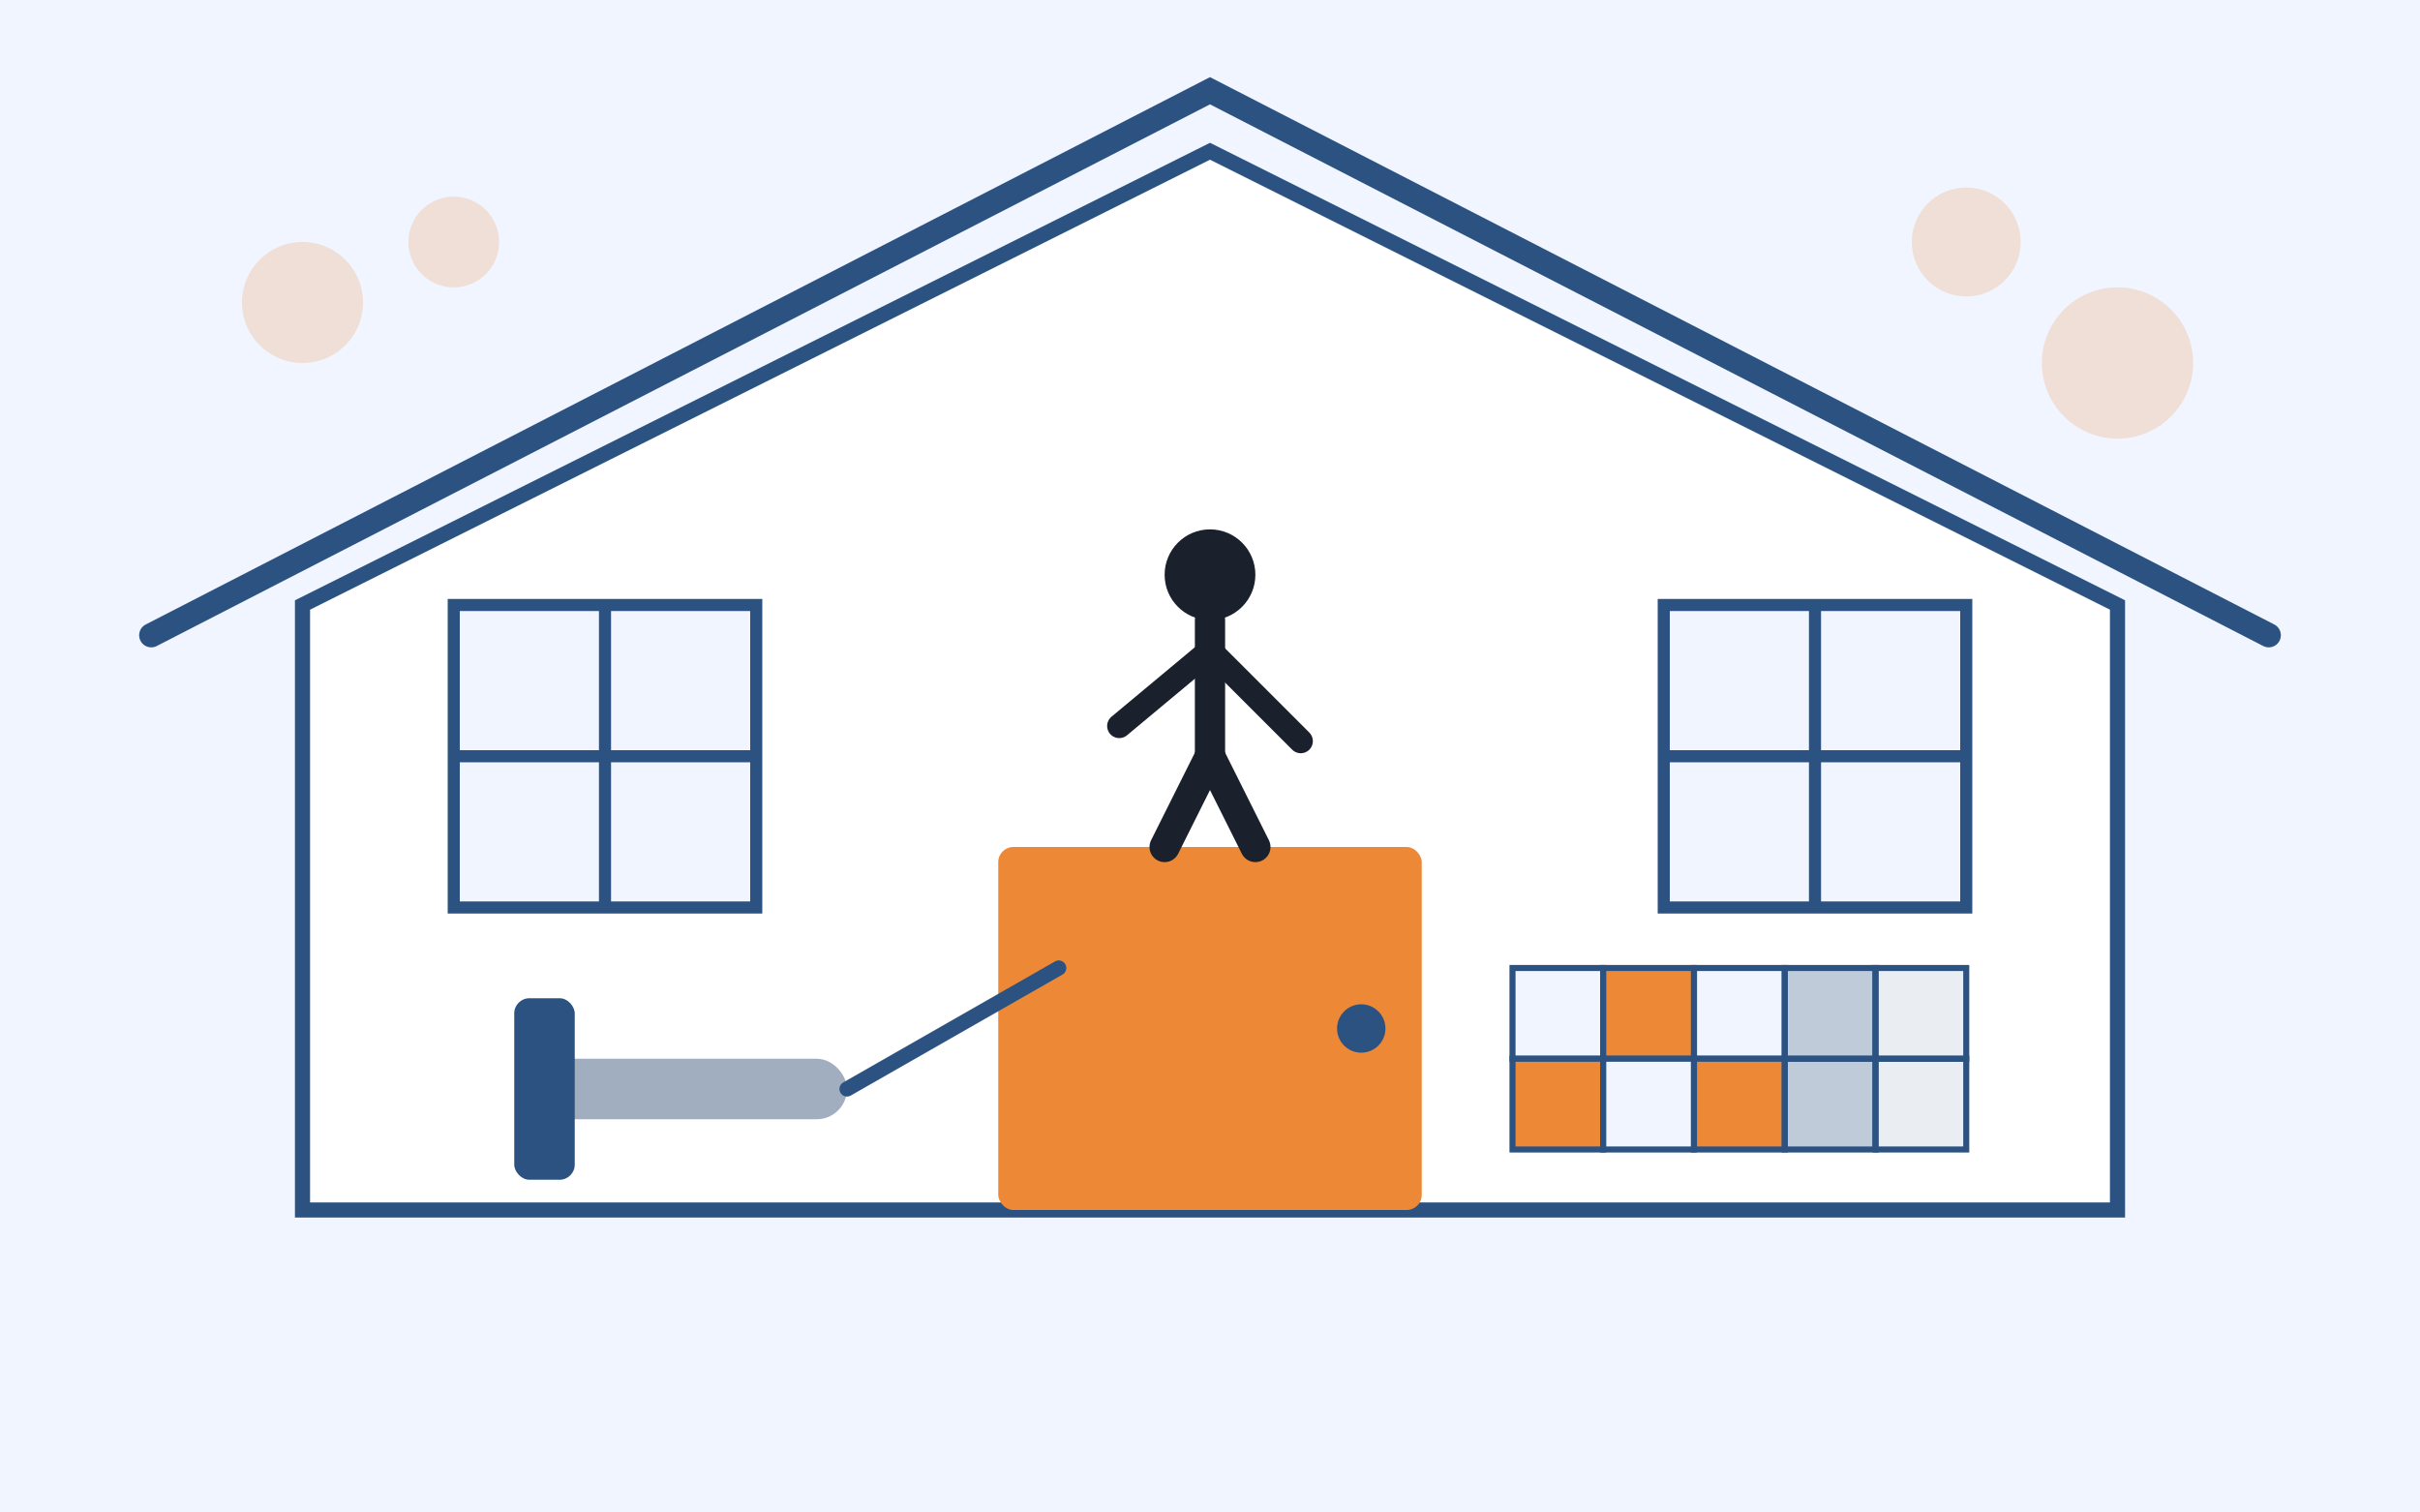 <svg xmlns="http://www.w3.org/2000/svg" viewBox="0 0 800 500" width="800" height="500">
  <!-- Background -->
  <rect width="800" height="500" fill="#f0f5ff"/>
  
  <!-- House outline -->
  <path d="M100,400 L100,200 L400,50 L700,200 L700,400 Z" fill="#fff" stroke="#2c5282" stroke-width="5"/>
  
  <!-- Roof -->
  <path d="M50,210 L400,30 L750,210" fill="none" stroke="#2c5282" stroke-width="8" stroke-linecap="round"/>
  
  <!-- Door -->
  <rect x="330" y="280" width="140" height="120" fill="#ed8936" rx="5"/>
  <circle cx="450" cy="340" r="8" fill="#2c5282"/>
  
  <!-- Windows -->
  <rect x="150" y="200" width="100" height="100" fill="#f0f5ff" stroke="#2c5282" stroke-width="4"/>
  <rect x="550" y="200" width="100" height="100" fill="#f0f5ff" stroke="#2c5282" stroke-width="4"/>
  
  <!-- Window panes -->
  <line x1="150" y1="250" x2="250" y2="250" stroke="#2c5282" stroke-width="4"/>
  <line x1="200" y1="200" x2="200" y2="300" stroke="#2c5282" stroke-width="4"/>
  <line x1="550" y1="250" x2="650" y2="250" stroke="#2c5282" stroke-width="4"/>
  <line x1="600" y1="200" x2="600" y2="300" stroke="#2c5282" stroke-width="4"/>
  
  <!-- Renovation elements -->
  <!-- Paint roller -->
  <rect x="180" y="350" width="100" height="20" rx="10" fill="#a0aec0"/>
  <rect x="170" y="330" width="20" height="60" rx="5" fill="#2c5282"/>
  <path d="M280,360 L350,320" stroke="#2c5282" stroke-width="5" stroke-linecap="round"/>
  
  <!-- Tiles pattern in progress -->
  <g transform="translate(500, 320)">
    <rect x="0" y="0" width="30" height="30" fill="#f0f5ff" stroke="#2c5282" stroke-width="2"/>
    <rect x="30" y="0" width="30" height="30" fill="#ed8936" stroke="#2c5282" stroke-width="2"/>
    <rect x="60" y="0" width="30" height="30" fill="#f0f5ff" stroke="#2c5282" stroke-width="2"/>
    <rect x="0" y="30" width="30" height="30" fill="#ed8936" stroke="#2c5282" stroke-width="2"/>
    <rect x="30" y="30" width="30" height="30" fill="#f0f5ff" stroke="#2c5282" stroke-width="2"/>
    <rect x="60" y="30" width="30" height="30" fill="#ed8936" stroke="#2c5282" stroke-width="2"/>
    <rect x="90" y="0" width="30" height="30" fill="#2c5282" stroke="#2c5282" stroke-width="2" fill-opacity="0.3"/>
    <rect x="90" y="30" width="30" height="30" fill="#2c5282" stroke="#2c5282" stroke-width="2" fill-opacity="0.3"/>
    <rect x="120" y="0" width="30" height="30" fill="#2c5282" stroke="#2c5282" stroke-width="2" fill-opacity="0.1"/>
    <rect x="120" y="30" width="30" height="30" fill="#2c5282" stroke="#2c5282" stroke-width="2" fill-opacity="0.1"/>
  </g>
  
  <!-- Person silhouette -->
  <g transform="translate(400, 250)">
    <!-- Head -->
    <circle cx="0" cy="-60" r="15" fill="#1a202c"/>
    <!-- Body -->
    <path d="M0,-45 L0,0" stroke="#1a202c" stroke-width="10" stroke-linecap="round"/>
    <!-- Arms -->
    <path d="M0,-35 L-30,-10" stroke="#1a202c" stroke-width="8" stroke-linecap="round"/>
    <path d="M0,-35 L30,-5" stroke="#1a202c" stroke-width="8" stroke-linecap="round"/>
    <!-- Legs -->
    <path d="M0,0 L-15,30" stroke="#1a202c" stroke-width="10" stroke-linecap="round"/>
    <path d="M0,0 L15,30" stroke="#1a202c" stroke-width="10" stroke-linecap="round"/>
  </g>
  
  <!-- Decorative elements -->
  <circle cx="100" cy="100" r="20" fill="#ed8936" fill-opacity="0.2"/>
  <circle cx="150" cy="80" r="15" fill="#ed8936" fill-opacity="0.2"/>
  <circle cx="700" cy="120" r="25" fill="#ed8936" fill-opacity="0.2"/>
  <circle cx="650" cy="80" r="18" fill="#ed8936" fill-opacity="0.2"/>
</svg>
